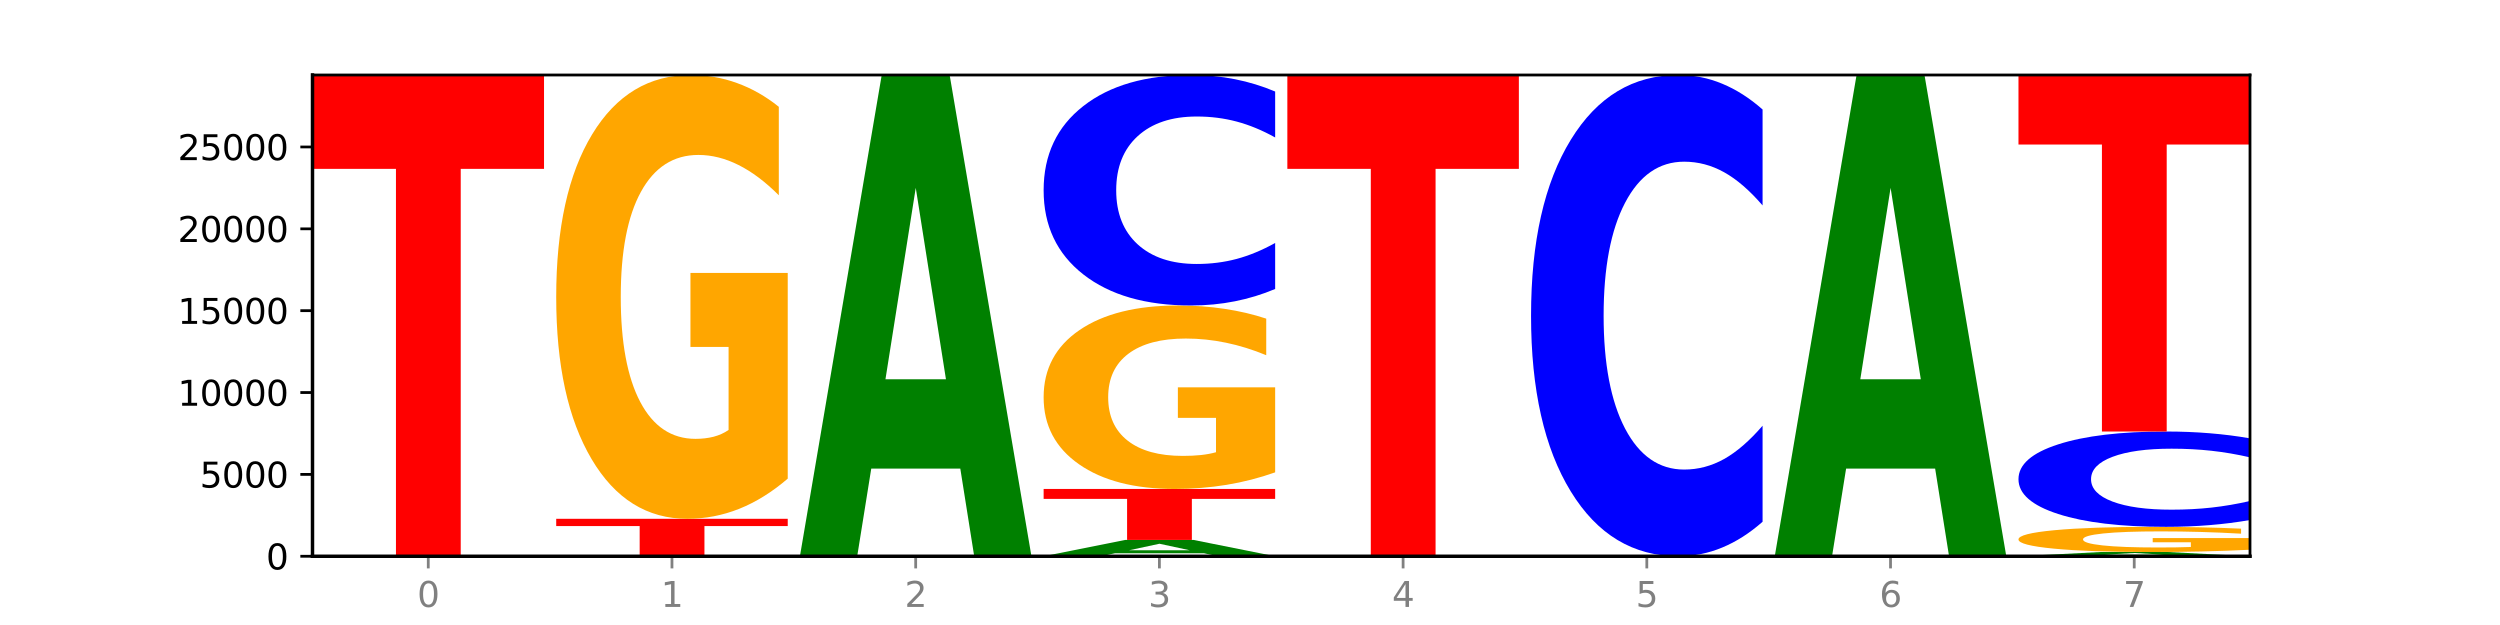 <?xml version="1.0" encoding="utf-8" standalone="no"?>
<!DOCTYPE svg PUBLIC "-//W3C//DTD SVG 1.1//EN"
  "http://www.w3.org/Graphics/SVG/1.1/DTD/svg11.dtd">
<svg xmlns:xlink="http://www.w3.org/1999/xlink" width="720pt" height="180pt" viewBox="0 0 720 180" xmlns="http://www.w3.org/2000/svg" version="1.1">
 <defs>
  <style type="text/css">*{stroke-linejoin: round; stroke-linecap: butt}</style>
 </defs>
 <g id="figure_1">
  <g id="patch_1">
   <path d="M 0 180 
L 720 180 
L 720 0 
L 0 0 
z
" style="fill: #ffffff"/>
  </g>
  <g id="axes_1">
   <g id="patch_2">
    <path d="M 90 160.2 
L 648 160.2 
L 648 21.6 
L 90 21.6 
z
" style="fill: #ffffff"/>
   </g>
   <g id="line2d_1">
    <path d="M 90 160.2 
L 648 160.2 
" clip-path="url(#p24d369c97b)" style="fill: none; stroke: #000000; stroke-width: 0.5; stroke-linecap: square"/>
   </g>
   <g id="patch_3">
    <path d="M 90 21.6 
L 156.679 21.6 
L 156.679 48.631 
L 132.69 48.631 
L 132.69 160.2 
L 114.036 160.2 
L 114.036 48.631 
L 90 48.631 
L 90 21.6 
z
" clip-path="url(#p24d369c97b)" style="fill: #ff0000"/>
   </g>
   <g id="patch_4">
    <path d="M 160.189 149.412 
L 226.868 149.412 
L 226.868 151.516 
L 202.879 151.516 
L 202.879 160.2 
L 184.224 160.2 
L 184.224 151.516 
L 160.189 151.516 
L 160.189 149.412 
z
" clip-path="url(#p24d369c97b)" style="fill: #ff0000"/>
   </g>
   <g id="patch_5">
    <path d="M 226.868 137.848 
Q 220.143 143.63 212.91 146.534 
Q 205.678 149.412 197.967 149.412 
Q 180.542 149.412 170.365 132.198 
Q 160.189 114.984 160.189 85.546 
Q 160.189 55.764 170.545 38.682 
Q 180.916 21.6 198.953 21.6 
Q 205.902 21.6 212.268 23.923 
Q 218.649 26.22 224.298 30.762 
L 224.298 56.239 
Q 218.47 50.405 212.701 47.527 
Q 206.933 44.623 201.135 44.623 
Q 190.405 44.623 184.592 55.236 
Q 178.779 65.823 178.779 85.546 
Q 178.779 105.083 184.383 115.75 
Q 189.987 126.39 200.298 126.39 
Q 203.107 126.39 205.513 125.782 
Q 207.919 125.149 209.832 123.829 
L 209.832 99.908 
L 198.848 99.908 
L 198.848 78.602 
L 226.868 78.602 
L 226.868 137.848 
z
" clip-path="url(#p24d369c97b)" style="fill: #ffa600"/>
   </g>
   <g id="patch_6">
    <path d="M 276.566 134.951 
L 250.922 134.951 
L 246.873 160.2 
L 230.377 160.2 
L 253.935 21.6 
L 273.499 21.6 
L 297.057 160.2 
L 280.574 160.2 
L 276.566 134.951 
z
M 255.012 109.228 
L 272.435 109.228 
L 263.737 54.096 
L 255.012 109.228 
z
" clip-path="url(#p24d369c97b)" style="fill: #008000"/>
   </g>
   <g id="patch_7">
    <path d="M 346.755 159.343 
L 321.111 159.343 
L 317.062 160.2 
L 300.566 160.2 
L 324.124 155.495 
L 343.687 155.495 
L 367.245 160.2 
L 350.763 160.2 
L 346.755 159.343 
z
M 325.201 158.469 
L 342.624 158.469 
L 333.926 156.598 
L 325.201 158.469 
z
" clip-path="url(#p24d369c97b)" style="fill: #008000"/>
   </g>
   <g id="patch_8">
    <path d="M 300.566 140.817 
L 367.245 140.817 
L 367.245 143.679 
L 343.256 143.679 
L 343.256 155.495 
L 324.602 155.495 
L 324.602 143.679 
L 300.566 143.679 
L 300.566 140.817 
z
" clip-path="url(#p24d369c97b)" style="fill: #ff0000"/>
   </g>
   <g id="patch_9">
    <path d="M 367.245 136.037 
Q 360.521 138.427 353.288 139.627 
Q 346.055 140.817 338.344 140.817 
Q 320.919 140.817 310.743 133.701 
Q 300.566 126.585 300.566 114.416 
Q 300.566 102.104 310.922 95.043 
Q 321.293 87.981 339.33 87.981 
Q 346.279 87.981 352.645 88.942 
Q 359.026 89.891 364.675 91.769 
L 364.675 102.301 
Q 358.847 99.889 353.079 98.699 
Q 347.31 97.499 341.512 97.499 
Q 330.782 97.499 324.969 101.886 
Q 319.156 106.263 319.156 114.416 
Q 319.156 122.492 324.76 126.901 
Q 330.364 131.3 340.675 131.3 
Q 343.485 131.3 345.891 131.049 
Q 348.297 130.787 350.209 130.241 
L 350.209 120.353 
L 339.226 120.353 
L 339.226 111.545 
L 367.245 111.545 
L 367.245 136.037 
z
" clip-path="url(#p24d369c97b)" style="fill: #ffa600"/>
   </g>
   <g id="patch_10">
    <path d="M 367.245 83.223 
Q 361.668 85.582 355.636 86.775 
Q 349.605 87.981 343.036 87.981 
Q 323.448 87.981 312.007 79.041 
Q 300.566 70.101 300.566 54.811 
Q 300.566 39.467 312.007 30.54 
Q 323.448 21.6 343.036 21.6 
Q 349.605 21.6 355.636 22.807 
Q 361.668 24 367.245 26.358 
L 367.245 39.591 
Q 361.617 36.464 356.157 35.011 
Q 350.697 33.557 344.666 33.557 
Q 333.847 33.557 327.648 39.22 
Q 321.465 44.87 321.465 54.811 
Q 321.465 64.712 327.648 70.375 
Q 333.847 76.024 344.666 76.024 
Q 350.697 76.024 356.157 74.571 
Q 361.617 73.104 367.245 69.977 
L 367.245 83.223 
z
" clip-path="url(#p24d369c97b)" style="fill: #0000ff"/>
   </g>
   <g id="patch_11">
    <path d="M 370.755 21.6 
L 437.434 21.6 
L 437.434 48.631 
L 413.445 48.631 
L 413.445 160.2 
L 394.79 160.2 
L 394.79 48.631 
L 370.755 48.631 
L 370.755 21.6 
z
" clip-path="url(#p24d369c97b)" style="fill: #ff0000"/>
   </g>
   <g id="patch_12">
    <path d="M 507.623 150.265 
Q 502.045 155.19 496.014 157.681 
Q 489.983 160.2 483.414 160.2 
Q 463.825 160.2 452.384 141.533 
Q 440.943 122.866 440.943 90.943 
Q 440.943 58.905 452.384 40.267 
Q 463.825 21.6 483.414 21.6 
Q 489.983 21.6 496.014 24.119 
Q 502.045 26.61 507.623 31.535 
L 507.623 59.163 
Q 501.995 52.635 496.535 49.601 
Q 491.075 46.566 485.043 46.566 
Q 474.224 46.566 468.025 58.39 
Q 461.843 70.186 461.843 90.943 
Q 461.843 111.614 468.025 123.439 
Q 474.224 135.234 485.043 135.234 
Q 491.075 135.234 496.535 132.199 
Q 501.995 129.136 507.623 122.608 
L 507.623 150.265 
z
" clip-path="url(#p24d369c97b)" style="fill: #0000ff"/>
   </g>
   <g id="patch_13">
    <path d="M 557.321 134.951 
L 531.677 134.951 
L 527.628 160.2 
L 511.132 160.2 
L 534.69 21.6 
L 554.253 21.6 
L 577.811 160.2 
L 561.329 160.2 
L 557.321 134.951 
z
M 535.767 109.228 
L 553.19 109.228 
L 544.492 54.096 
L 535.767 109.228 
z
" clip-path="url(#p24d369c97b)" style="fill: #008000"/>
   </g>
   <g id="patch_14">
    <path d="M 627.51 159.978 
L 601.866 159.978 
L 597.817 160.2 
L 581.321 160.2 
L 604.879 158.984 
L 624.442 158.984 
L 648 160.2 
L 631.518 160.2 
L 627.51 159.978 
z
M 605.956 159.753 
L 623.379 159.753 
L 614.681 159.269 
L 605.956 159.753 
z
" clip-path="url(#p24d369c97b)" style="fill: #008000"/>
   </g>
   <g id="patch_15">
    <path d="M 648 158.327 
Q 641.275 158.655 634.042 158.82 
Q 626.81 158.984 619.099 158.984 
Q 601.674 158.984 591.497 158.007 
Q 581.321 157.03 581.321 155.36 
Q 581.321 153.67 591.677 152.701 
Q 602.048 151.732 620.085 151.732 
Q 627.034 151.732 633.4 151.864 
Q 639.781 151.994 645.43 152.252 
L 645.43 153.697 
Q 639.602 153.366 633.833 153.203 
Q 628.065 153.038 622.267 153.038 
Q 611.537 153.038 605.724 153.64 
Q 599.911 154.241 599.911 155.36 
Q 599.911 156.468 605.515 157.074 
Q 611.119 157.677 621.43 157.677 
Q 624.239 157.677 626.645 157.643 
Q 629.051 157.607 630.964 157.532 
L 630.964 156.175 
L 619.98 156.175 
L 619.98 154.966 
L 648 154.966 
L 648 158.327 
z
" clip-path="url(#p24d369c97b)" style="fill: #ffa600"/>
   </g>
   <g id="patch_16">
    <path d="M 648 149.764 
Q 642.422 150.74 636.391 151.233 
Q 630.36 151.732 623.791 151.732 
Q 604.202 151.732 592.762 148.034 
Q 581.321 144.337 581.321 138.013 
Q 581.321 131.667 592.762 127.975 
Q 604.202 124.277 623.791 124.277 
Q 630.36 124.277 636.391 124.776 
Q 642.422 125.269 648 126.245 
L 648 131.718 
Q 642.372 130.425 636.912 129.824 
Q 631.452 129.222 625.421 129.222 
Q 614.602 129.222 608.402 131.565 
Q 602.22 133.901 602.22 138.013 
Q 602.22 142.108 608.402 144.45 
Q 614.602 146.787 625.421 146.787 
Q 631.452 146.787 636.912 146.185 
Q 642.372 145.579 648 144.286 
L 648 149.764 
z
" clip-path="url(#p24d369c97b)" style="fill: #0000ff"/>
   </g>
   <g id="patch_17">
    <path d="M 581.321 21.6 
L 648 21.6 
L 648 41.625 
L 624.011 41.625 
L 624.011 124.277 
L 605.356 124.277 
L 605.356 41.625 
L 581.321 41.625 
L 581.321 21.6 
z
" clip-path="url(#p24d369c97b)" style="fill: #ff0000"/>
   </g>
   <g id="matplotlib.axis_1">
    <g id="xtick_1">
     <g id="line2d_2">
      <defs>
       <path id="m2033dad474" d="M 0 0 
L 0 3.5 
" style="stroke: #808080; stroke-width: 0.8"/>
      </defs>
      <g>
       <use xlink:href="#m2033dad474" x="123.34" y="160.2" style="fill: #808080; stroke: #808080; stroke-width: 0.8"/>
      </g>
     </g>
     <g id="text_1">
      <!-- 0 -->
      <g style="fill: #808080" transform="translate(120.158 174.798) scale(0.1 -0.1)">
       <defs>
        <path id="DejaVuSans-30" d="M 2034 4250 
Q 1547 4250 1301 3770 
Q 1056 3291 1056 2328 
Q 1056 1369 1301 889 
Q 1547 409 2034 409 
Q 2525 409 2770 889 
Q 3016 1369 3016 2328 
Q 3016 3291 2770 3770 
Q 2525 4250 2034 4250 
z
M 2034 4750 
Q 2819 4750 3233 4129 
Q 3647 3509 3647 2328 
Q 3647 1150 3233 529 
Q 2819 -91 2034 -91 
Q 1250 -91 836 529 
Q 422 1150 422 2328 
Q 422 3509 836 4129 
Q 1250 4750 2034 4750 
z
" transform="scale(0.016)"/>
       </defs>
       <use xlink:href="#DejaVuSans-30"/>
      </g>
     </g>
    </g>
    <g id="xtick_2">
     <g id="line2d_3">
      <g>
       <use xlink:href="#m2033dad474" x="193.528" y="160.2" style="fill: #808080; stroke: #808080; stroke-width: 0.8"/>
      </g>
     </g>
     <g id="text_2">
      <!-- 1 -->
      <g style="fill: #808080" transform="translate(190.347 174.798) scale(0.1 -0.1)">
       <defs>
        <path id="DejaVuSans-31" d="M 794 531 
L 1825 531 
L 1825 4091 
L 703 3866 
L 703 4441 
L 1819 4666 
L 2450 4666 
L 2450 531 
L 3481 531 
L 3481 0 
L 794 0 
L 794 531 
z
" transform="scale(0.016)"/>
       </defs>
       <use xlink:href="#DejaVuSans-31"/>
      </g>
     </g>
    </g>
    <g id="xtick_3">
     <g id="line2d_4">
      <g>
       <use xlink:href="#m2033dad474" x="263.717" y="160.2" style="fill: #808080; stroke: #808080; stroke-width: 0.8"/>
      </g>
     </g>
     <g id="text_3">
      <!-- 2 -->
      <g style="fill: #808080" transform="translate(260.536 174.798) scale(0.1 -0.1)">
       <defs>
        <path id="DejaVuSans-32" d="M 1228 531 
L 3431 531 
L 3431 0 
L 469 0 
L 469 531 
Q 828 903 1448 1529 
Q 2069 2156 2228 2338 
Q 2531 2678 2651 2914 
Q 2772 3150 2772 3378 
Q 2772 3750 2511 3984 
Q 2250 4219 1831 4219 
Q 1534 4219 1204 4116 
Q 875 4013 500 3803 
L 500 4441 
Q 881 4594 1212 4672 
Q 1544 4750 1819 4750 
Q 2544 4750 2975 4387 
Q 3406 4025 3406 3419 
Q 3406 3131 3298 2873 
Q 3191 2616 2906 2266 
Q 2828 2175 2409 1742 
Q 1991 1309 1228 531 
z
" transform="scale(0.016)"/>
       </defs>
       <use xlink:href="#DejaVuSans-32"/>
      </g>
     </g>
    </g>
    <g id="xtick_4">
     <g id="line2d_5">
      <g>
       <use xlink:href="#m2033dad474" x="333.906" y="160.2" style="fill: #808080; stroke: #808080; stroke-width: 0.8"/>
      </g>
     </g>
     <g id="text_4">
      <!-- 3 -->
      <g style="fill: #808080" transform="translate(330.724 174.798) scale(0.1 -0.1)">
       <defs>
        <path id="DejaVuSans-33" d="M 2597 2516 
Q 3050 2419 3304 2112 
Q 3559 1806 3559 1356 
Q 3559 666 3084 287 
Q 2609 -91 1734 -91 
Q 1441 -91 1130 -33 
Q 819 25 488 141 
L 488 750 
Q 750 597 1062 519 
Q 1375 441 1716 441 
Q 2309 441 2620 675 
Q 2931 909 2931 1356 
Q 2931 1769 2642 2001 
Q 2353 2234 1838 2234 
L 1294 2234 
L 1294 2753 
L 1863 2753 
Q 2328 2753 2575 2939 
Q 2822 3125 2822 3475 
Q 2822 3834 2567 4026 
Q 2313 4219 1838 4219 
Q 1578 4219 1281 4162 
Q 984 4106 628 3988 
L 628 4550 
Q 988 4650 1302 4700 
Q 1616 4750 1894 4750 
Q 2613 4750 3031 4423 
Q 3450 4097 3450 3541 
Q 3450 3153 3228 2886 
Q 3006 2619 2597 2516 
z
" transform="scale(0.016)"/>
       </defs>
       <use xlink:href="#DejaVuSans-33"/>
      </g>
     </g>
    </g>
    <g id="xtick_5">
     <g id="line2d_6">
      <g>
       <use xlink:href="#m2033dad474" x="404.094" y="160.2" style="fill: #808080; stroke: #808080; stroke-width: 0.8"/>
      </g>
     </g>
     <g id="text_5">
      <!-- 4 -->
      <g style="fill: #808080" transform="translate(400.913 174.798) scale(0.1 -0.1)">
       <defs>
        <path id="DejaVuSans-34" d="M 2419 4116 
L 825 1625 
L 2419 1625 
L 2419 4116 
z
M 2253 4666 
L 3047 4666 
L 3047 1625 
L 3713 1625 
L 3713 1100 
L 3047 1100 
L 3047 0 
L 2419 0 
L 2419 1100 
L 313 1100 
L 313 1709 
L 2253 4666 
z
" transform="scale(0.016)"/>
       </defs>
       <use xlink:href="#DejaVuSans-34"/>
      </g>
     </g>
    </g>
    <g id="xtick_6">
     <g id="line2d_7">
      <g>
       <use xlink:href="#m2033dad474" x="474.283" y="160.2" style="fill: #808080; stroke: #808080; stroke-width: 0.8"/>
      </g>
     </g>
     <g id="text_6">
      <!-- 5 -->
      <g style="fill: #808080" transform="translate(471.102 174.798) scale(0.1 -0.1)">
       <defs>
        <path id="DejaVuSans-35" d="M 691 4666 
L 3169 4666 
L 3169 4134 
L 1269 4134 
L 1269 2991 
Q 1406 3038 1543 3061 
Q 1681 3084 1819 3084 
Q 2600 3084 3056 2656 
Q 3513 2228 3513 1497 
Q 3513 744 3044 326 
Q 2575 -91 1722 -91 
Q 1428 -91 1123 -41 
Q 819 9 494 109 
L 494 744 
Q 775 591 1075 516 
Q 1375 441 1709 441 
Q 2250 441 2565 725 
Q 2881 1009 2881 1497 
Q 2881 1984 2565 2268 
Q 2250 2553 1709 2553 
Q 1456 2553 1204 2497 
Q 953 2441 691 2322 
L 691 4666 
z
" transform="scale(0.016)"/>
       </defs>
       <use xlink:href="#DejaVuSans-35"/>
      </g>
     </g>
    </g>
    <g id="xtick_7">
     <g id="line2d_8">
      <g>
       <use xlink:href="#m2033dad474" x="544.472" y="160.2" style="fill: #808080; stroke: #808080; stroke-width: 0.8"/>
      </g>
     </g>
     <g id="text_7">
      <!-- 6 -->
      <g style="fill: #808080" transform="translate(541.29 174.798) scale(0.1 -0.1)">
       <defs>
        <path id="DejaVuSans-36" d="M 2113 2584 
Q 1688 2584 1439 2293 
Q 1191 2003 1191 1497 
Q 1191 994 1439 701 
Q 1688 409 2113 409 
Q 2538 409 2786 701 
Q 3034 994 3034 1497 
Q 3034 2003 2786 2293 
Q 2538 2584 2113 2584 
z
M 3366 4563 
L 3366 3988 
Q 3128 4100 2886 4159 
Q 2644 4219 2406 4219 
Q 1781 4219 1451 3797 
Q 1122 3375 1075 2522 
Q 1259 2794 1537 2939 
Q 1816 3084 2150 3084 
Q 2853 3084 3261 2657 
Q 3669 2231 3669 1497 
Q 3669 778 3244 343 
Q 2819 -91 2113 -91 
Q 1303 -91 875 529 
Q 447 1150 447 2328 
Q 447 3434 972 4092 
Q 1497 4750 2381 4750 
Q 2619 4750 2861 4703 
Q 3103 4656 3366 4563 
z
" transform="scale(0.016)"/>
       </defs>
       <use xlink:href="#DejaVuSans-36"/>
      </g>
     </g>
    </g>
    <g id="xtick_8">
     <g id="line2d_9">
      <g>
       <use xlink:href="#m2033dad474" x="614.66" y="160.2" style="fill: #808080; stroke: #808080; stroke-width: 0.8"/>
      </g>
     </g>
     <g id="text_8">
      <!-- 7 -->
      <g style="fill: #808080" transform="translate(611.479 174.798) scale(0.1 -0.1)">
       <defs>
        <path id="DejaVuSans-37" d="M 525 4666 
L 3525 4666 
L 3525 4397 
L 1831 0 
L 1172 0 
L 2766 4134 
L 525 4134 
L 525 4666 
z
" transform="scale(0.016)"/>
       </defs>
       <use xlink:href="#DejaVuSans-37"/>
      </g>
     </g>
    </g>
   </g>
   <g id="matplotlib.axis_2">
    <g id="ytick_1">
     <g id="line2d_10">
      <defs>
       <path id="mea57ef7a2d" d="M 0 0 
L -3.5 0 
" style="stroke: #000000; stroke-width: 0.8"/>
      </defs>
      <g>
       <use xlink:href="#mea57ef7a2d" x="90" y="160.2" style="stroke: #000000; stroke-width: 0.8"/>
      </g>
     </g>
     <g id="text_9">
      <!-- 0 -->
      <g transform="translate(76.638 163.999) scale(0.1 -0.1)">
       <use xlink:href="#DejaVuSans-30"/>
      </g>
     </g>
    </g>
    <g id="ytick_2">
     <g id="line2d_11">
      <g>
       <use xlink:href="#mea57ef7a2d" x="90" y="136.625" style="stroke: #000000; stroke-width: 0.8"/>
      </g>
     </g>
     <g id="text_10">
      <!-- 5000 -->
      <g transform="translate(57.55 140.425) scale(0.1 -0.1)">
       <use xlink:href="#DejaVuSans-35"/>
       <use xlink:href="#DejaVuSans-30" x="63.623"/>
       <use xlink:href="#DejaVuSans-30" x="127.246"/>
       <use xlink:href="#DejaVuSans-30" x="190.869"/>
      </g>
     </g>
    </g>
    <g id="ytick_3">
     <g id="line2d_12">
      <g>
       <use xlink:href="#mea57ef7a2d" x="90" y="113.051" style="stroke: #000000; stroke-width: 0.8"/>
      </g>
     </g>
     <g id="text_11">
      <!-- 10000 -->
      <g transform="translate(51.188 116.85) scale(0.1 -0.1)">
       <use xlink:href="#DejaVuSans-31"/>
       <use xlink:href="#DejaVuSans-30" x="63.623"/>
       <use xlink:href="#DejaVuSans-30" x="127.246"/>
       <use xlink:href="#DejaVuSans-30" x="190.869"/>
       <use xlink:href="#DejaVuSans-30" x="254.492"/>
      </g>
     </g>
    </g>
    <g id="ytick_4">
     <g id="line2d_13">
      <g>
       <use xlink:href="#mea57ef7a2d" x="90" y="89.476" style="stroke: #000000; stroke-width: 0.8"/>
      </g>
     </g>
     <g id="text_12">
      <!-- 15000 -->
      <g transform="translate(51.188 93.275) scale(0.1 -0.1)">
       <use xlink:href="#DejaVuSans-31"/>
       <use xlink:href="#DejaVuSans-35" x="63.623"/>
       <use xlink:href="#DejaVuSans-30" x="127.246"/>
       <use xlink:href="#DejaVuSans-30" x="190.869"/>
       <use xlink:href="#DejaVuSans-30" x="254.492"/>
      </g>
     </g>
    </g>
    <g id="ytick_5">
     <g id="line2d_14">
      <g>
       <use xlink:href="#mea57ef7a2d" x="90" y="65.901" style="stroke: #000000; stroke-width: 0.8"/>
      </g>
     </g>
     <g id="text_13">
      <!-- 20000 -->
      <g transform="translate(51.188 69.701) scale(0.1 -0.1)">
       <use xlink:href="#DejaVuSans-32"/>
       <use xlink:href="#DejaVuSans-30" x="63.623"/>
       <use xlink:href="#DejaVuSans-30" x="127.246"/>
       <use xlink:href="#DejaVuSans-30" x="190.869"/>
       <use xlink:href="#DejaVuSans-30" x="254.492"/>
      </g>
     </g>
    </g>
    <g id="ytick_6">
     <g id="line2d_15">
      <g>
       <use xlink:href="#mea57ef7a2d" x="90" y="42.327" style="stroke: #000000; stroke-width: 0.8"/>
      </g>
     </g>
     <g id="text_14">
      <!-- 25000 -->
      <g transform="translate(51.188 46.126) scale(0.1 -0.1)">
       <use xlink:href="#DejaVuSans-32"/>
       <use xlink:href="#DejaVuSans-35" x="63.623"/>
       <use xlink:href="#DejaVuSans-30" x="127.246"/>
       <use xlink:href="#DejaVuSans-30" x="190.869"/>
       <use xlink:href="#DejaVuSans-30" x="254.492"/>
      </g>
     </g>
    </g>
   </g>
   <g id="patch_18">
    <path d="M 90 160.2 
L 90 21.6 
" style="fill: none; stroke: #000000; stroke-linejoin: miter; stroke-linecap: square"/>
   </g>
   <g id="patch_19">
    <path d="M 648 160.2 
L 648 21.6 
" style="fill: none; stroke: #000000; stroke-width: 0.8; stroke-linejoin: miter; stroke-linecap: square"/>
   </g>
   <g id="patch_20">
    <path d="M 90 160.2 
L 648 160.2 
" style="fill: none; stroke: #000000; stroke-linejoin: miter; stroke-linecap: square"/>
   </g>
   <g id="patch_21">
    <path d="M 90 21.6 
L 648 21.6 
" style="fill: none; stroke: #000000; stroke-width: 0.8; stroke-linejoin: miter; stroke-linecap: square"/>
   </g>
  </g>
 </g>
 <defs>
  <clipPath id="p24d369c97b">
   <rect x="90" y="21.6" width="558" height="138.6"/>
  </clipPath>
 </defs>
</svg>
